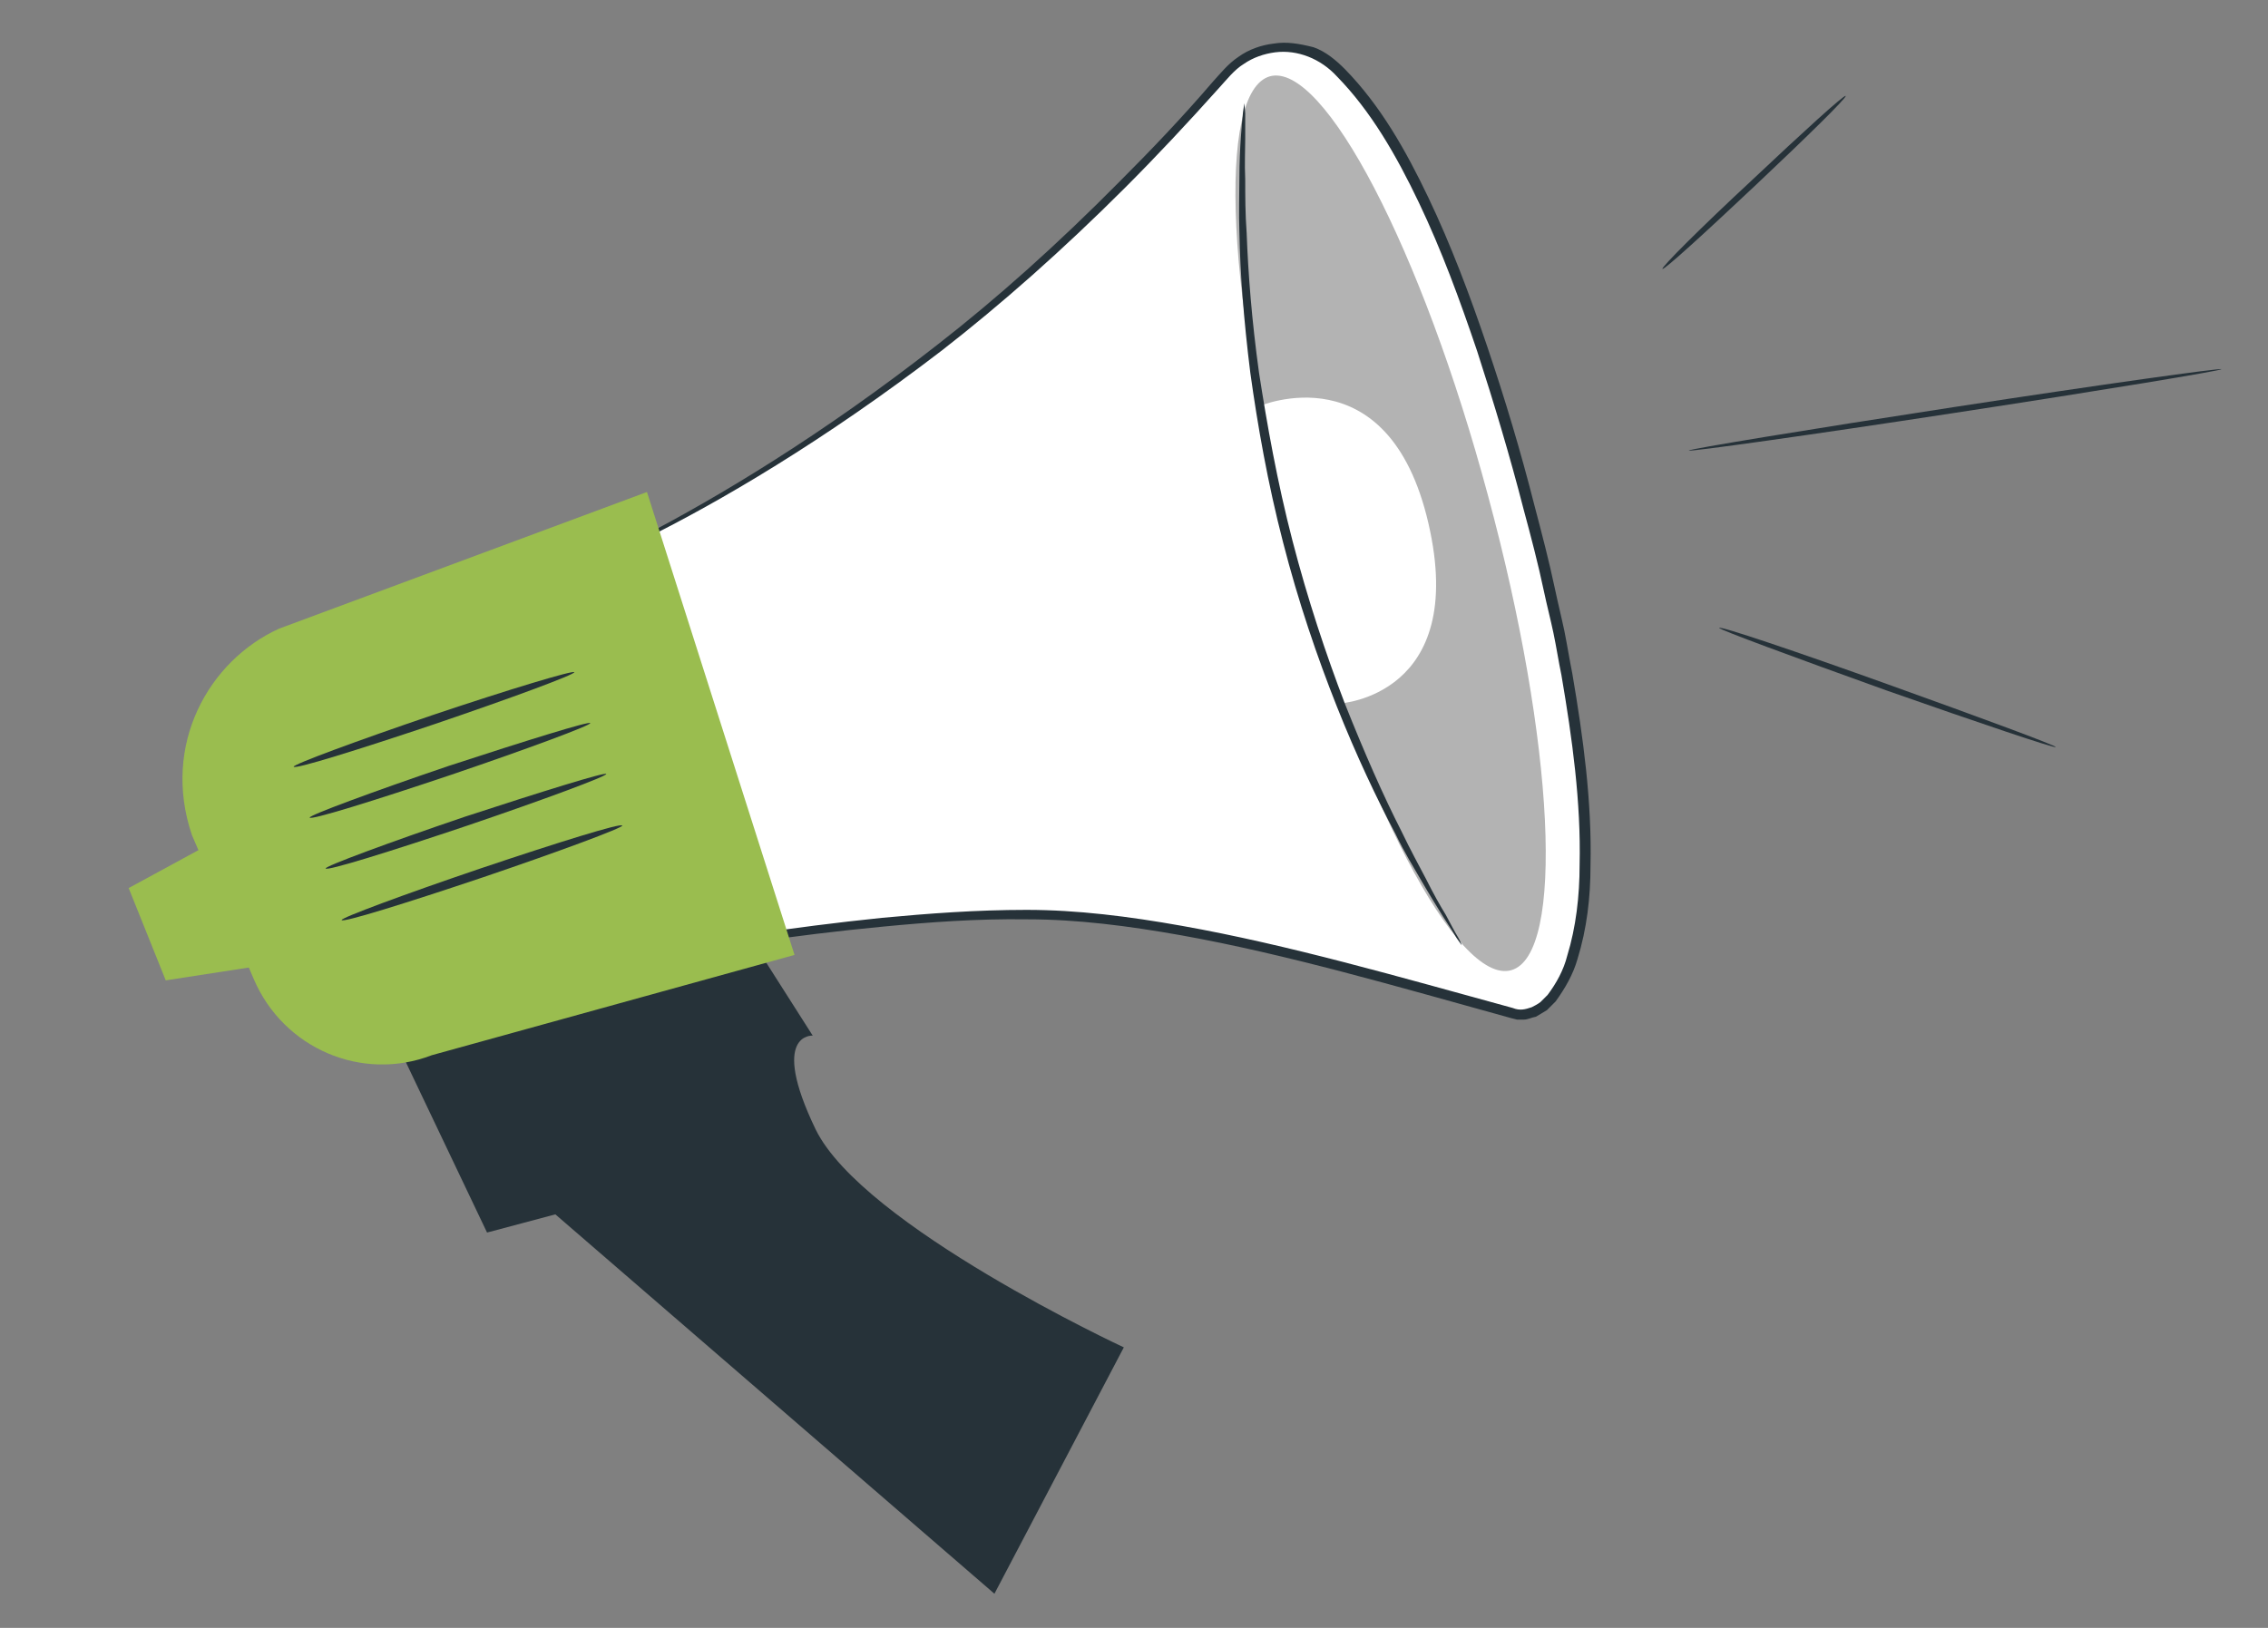 <?xml version="1.0" encoding="utf-8"?>
<!-- Generator: $$$/GeneralStr/196=Adobe Illustrator 27.6.0, SVG Export Plug-In . SVG Version: 6.00 Build 0)  -->
<svg version="1.1" id="Capa_1" xmlns="http://www.w3.org/2000/svg" xmlns:xlink="http://www.w3.org/1999/xlink" x="0px" y="0px"
	 viewBox="0 0 312 224" style="enable-background:new 0 0 312 224;" xml:space="preserve">
<rect x="0" y="0" width="312" height="224" fill="#808080" stroke="none"/>
<style type="text/css">
	.st0{fill:#263239;}
	.st1{fill:#FFFFFF;}
	.st2{fill:#9ABD4F;}
	.st3{opacity:0.3;}
</style>
<g>
	<g>
		<g>
			<g>
				<g>
					<g>
						<g>
							<g>
								<g>
									<g>
										<g>
											<g>
												<path class="st0" d="M48.9,131.6l18.1,38l9.4-2.5l60.4,52.2l17.8-33.9c0,0-35.9-16.7-42.4-30
													c-6.4-13.3-0.4-12.9-0.4-12.9l-14.9-23.4L48.9,131.6z"/>
											</g>
										</g>
									</g>
								</g>
							</g>
						</g>
					</g>
				</g>
				<g>
					<g>
						<g>
							<g>
								<g>
									<g>
										<g>
											<g>
												<g>
													<g>
														<path class="st1" d="M72.2,81c0,0,18.9-5.6,49.2-27.2c22.1-15.8,39.5-34.7,47.2-43.6c3.7-4.3,10.1-5,14.4-1.3
															c6.7,5.7,15.8,19.9,25.9,56c17.6,63.7,5,75.8-0.3,74.8c-5.3-1-40.2-12.6-63.2-13.6c-23-1-58,5.9-58,5.9L72.2,81z"/>
													</g>
												</g>
											</g>
										</g>
										<g>
											<g>
												<g>
													<g>
														<g>
															<path class="st0" d="M72.2,81c0,0,0.1,0.3,0.2,0.8c0.2,0.6,0.4,1.5,0.7,2.5c0.7,2.3,1.6,5.7,2.9,10
																c2.6,8.8,6.3,21.6,11,37.7l0.1,0.4l0.4-0.1c10-1.8,21.4-3.6,34-4.8c6.3-0.6,12.9-1.1,19.8-1c6.9,0,13.9,0.9,21.2,2.2
																c14.5,2.6,29.5,7,45.4,11.4l0.8,0.2l0.9,0c0.6,0,1.1-0.3,1.7-0.4c0.5-0.3,1-0.6,1.5-0.9l1.2-1.2
																c1.3-1.8,2.4-3.7,3-5.8c1.3-4.2,1.8-8.5,1.8-12.9c0.2-8.8-1-17.6-2.5-26.4c-0.4-2-0.7-3.9-1.1-5.9
																c-0.4-1.9-0.9-3.9-1.3-5.8c-0.8-3.8-1.8-7.6-2.8-11.4c-1.9-7.5-4.1-14.8-6.5-21.9c-2.4-7.1-5-14-8.1-20.5
																c-3.1-6.5-6.6-12.7-11.5-17.7c-1.2-1.2-2.6-2.4-4.3-3C178.7,6,177,5.7,175.2,6c-1.7,0.2-3.4,0.8-4.8,1.8
																c-1.5,1-2.5,2.3-3.6,3.5c-4.2,4.9-8.5,9.4-12.8,13.7c-8.5,8.6-16.9,16.1-25,22.4C112.9,60,98.6,68.5,88.4,73.8
																c-5.1,2.6-9.2,4.4-11.9,5.6c-1.4,0.6-2.5,1-3.2,1.3C72.6,80.9,72.2,81,72.2,81c0,0,0.4-0.1,1.1-0.3
																c0.7-0.2,1.8-0.6,3.2-1.1c2.8-1.1,6.9-2.8,12.1-5.4c10.3-5.1,24.7-13.5,41-26c8.1-6.3,16.6-13.8,25.2-22.4
																c4.3-4.3,8.6-8.9,12.9-13.7c1.1-1.2,2.1-2.5,3.4-3.3c1.3-0.9,2.8-1.4,4.3-1.6c3.1-0.4,6.3,0.9,8.5,3.3
																c4.7,4.8,8.2,10.9,11.3,17.4c3.1,6.5,5.6,13.3,8,20.4c2.3,7.1,4.5,14.4,6.4,21.8c1,3.7,2,7.5,2.8,11.3
																c0.4,1.9,0.9,3.8,1.3,5.7c0.4,1.9,0.7,3.9,1.1,5.8c1.5,8.8,2.7,17.5,2.5,26.1c0,4.3-0.5,8.6-1.7,12.5
																c-0.5,2-1.5,3.8-2.7,5.4l-1,1c-0.4,0.3-0.8,0.5-1.2,0.7c-0.9,0.3-1.6,0.5-2.6,0.1c-15.7-4.3-30.9-8.7-45.5-11.3
																c-7.3-1.3-14.4-2.2-21.4-2.2c-6.9,0-13.5,0.5-19.9,1.1c-12.6,1.3-24,3.1-34,5l0.5,0.3c-4.8-15.9-8.7-28.6-11.3-37.3
																c-1.3-4.3-2.4-7.7-3.1-10c-0.3-1.1-0.6-2-0.8-2.6C72.3,81.3,72.2,81,72.2,81z"/>
														</g>
													</g>
												</g>
											</g>
										</g>
									</g>
								</g>
							</g>
						</g>
					</g>
					<g>
						<g>
							<g>
								<g>
									<g>
										<g>
											<g>
												<g>
													<polygon class="st2" points="22.8,134.9 35.1,133 28,116.6 17.7,122.2 													"/>
												</g>
											</g>
										</g>
									</g>
								</g>
							</g>
						</g>
					</g>
					<g>
						<g>
							<g>
								<g>
									<g>
										<g>
											<g>
												<g>
													<path class="st2" d="M26.4,114.9l5.5,12.8l3,7c4.1,9.6,14.9,14.2,24.5,10.5l49.9-13.8L89,67.7L38.4,86.5
														C28.7,90.9,22.2,102.5,26.4,114.9z"/>
												</g>
											</g>
										</g>
									</g>
								</g>
							</g>
						</g>
					</g>
					<g class="st3">
						<g>
							<g>
								<g>
									<g>
										<g>
											<g>
												<g>
													<path d="M204.7,68.2c9.2,34,10.6,63.2,3.2,65.3c-7.4,2.1-20.9-23.7-30-57.7c-9.2-34-10.6-63.2-3.2-65.3
														C182.1,8.5,195.6,34.3,204.7,68.2z"/>
												</g>
											</g>
										</g>
									</g>
								</g>
							</g>
						</g>
					</g>
					<g>
						<g>
							<g>
								<g>
									<g>
										<g>
											<g>
												<g>
													<path class="st1" d="M173.2,55.9c0,0,17.8-7.7,23.3,16.1c5.5,23.8-12.2,24.8-12.2,24.8C179,84.6,175.2,71,173.2,55.9z"
														/>
												</g>
											</g>
										</g>
									</g>
								</g>
							</g>
						</g>
					</g>
					<g>
						<g>
							<g>
								<g>
									<g>
										<g>
											<g>
												<path class="st0" d="M79,92.5c0.1,0.3-8.5,3.5-19.1,7.1c-10.7,3.6-19.4,6.3-19.5,5.9c-0.1-0.3,8.5-3.5,19.1-7.1
													C70.2,94.8,78.9,92.2,79,92.5z"/>
											</g>
										</g>
									</g>
								</g>
							</g>
						</g>
					</g>
					<g>
						<g>
							<g>
								<g>
									<g>
										<g>
											<g>
												<path class="st0" d="M81.2,99.5c0.1,0.3-8.5,3.5-19.1,7.1c-10.7,3.6-19.4,6.3-19.5,5.9c-0.1-0.3,8.5-3.5,19.1-7.1
													C72.4,101.9,81.1,99.2,81.2,99.5z"/>
											</g>
										</g>
									</g>
								</g>
							</g>
						</g>
					</g>
					<g>
						<g>
							<g>
								<g>
									<g>
										<g>
											<g>
												<path class="st0" d="M83.4,106.5c0.1,0.3-8.5,3.5-19.1,7.1c-10.7,3.6-19.4,6.3-19.5,5.9c-0.1-0.3,8.5-3.5,19.1-7.1
													C74.6,108.9,83.3,106.2,83.4,106.5z"/>
											</g>
										</g>
									</g>
								</g>
							</g>
						</g>
					</g>
					<g>
						<g>
							<g>
								<g>
									<g>
										<g>
											<g>
												<path class="st0" d="M85.6,113.6c0.1,0.3-8.5,3.5-19.1,7.1c-10.7,3.6-19.4,6.3-19.5,5.9c-0.1-0.3,8.5-3.5,19.1-7.1
													C76.8,115.9,85.5,113.2,85.6,113.6z"/>
											</g>
										</g>
									</g>
								</g>
							</g>
						</g>
					</g>
				</g>
				<g>
					<g>
						<g>
							<g>
								<g>
									<g>
										<path class="st0" d="M236.5,86.4c-0.1,0.2,10.2,4,23,8.6c12.8,4.5,23.2,8,23.3,7.8c0.1-0.2-10.2-4-23-8.6
											C247,89.6,236.6,86.1,236.5,86.4z"/>
									</g>
								</g>
							</g>
						</g>
					</g>
					<g>
						<g>
							<g>
								<g>
									<g>
										<path class="st0" d="M232.3,62c0,0.2,16.5-2.1,36.7-5.2c20.3-3.1,36.6-5.8,36.6-6c0-0.2-16.5,2.1-36.7,5.2
											C248.7,59.1,232.3,61.8,232.3,62z"/>
									</g>
								</g>
							</g>
						</g>
					</g>
					<g>
						<g>
							<g>
								<g>
									<g>
										<path class="st0" d="M228.7,37c0.2,0.2,5.9-5,12.9-11.6c7-6.6,12.5-12,12.3-12.2c-0.2-0.2-5.9,5-12.9,11.6
											C234,31.3,228.5,36.8,228.7,37z"/>
									</g>
								</g>
							</g>
						</g>
					</g>
				</g>
				<g>
					<g>
						<g>
							<g>
								<g>
									<path class="st0" d="M171.2,14.2c0,0-0.1,0.4-0.2,1.2c-0.1,1-0.2,2.1-0.3,3.5c-0.1,1.5-0.2,3.4-0.2,5.6
										c0,2.2-0.1,4.7,0,7.5c0.1,5.5,0.6,12.1,1.5,19.3c1,7.2,2.4,15.2,4.5,23.3c2.1,8.2,4.7,15.8,7.4,22.6
										c2.7,6.8,5.5,12.7,8.1,17.6c1.2,2.5,2.5,4.6,3.6,6.5c1.1,1.9,2.1,3.5,2.9,4.8c0.8,1.2,1.4,2.2,1.9,3c0.5,0.7,0.7,1,0.7,1
										c0,0-0.1-0.4-0.5-1.1c-0.5-0.8-1-1.8-1.7-3.1c-0.8-1.3-1.7-2.9-2.7-4.9c-1-1.9-2.2-4.1-3.4-6.6c-2.5-4.9-5.1-10.8-7.8-17.6
										c-2.6-6.8-5.1-14.3-7.2-22.4c-2.1-8.1-3.5-16-4.6-23.1c-1-7.2-1.5-13.7-1.7-19.2c-0.2-2.7-0.2-5.2-0.2-7.4
										c-0.1-2.2,0-4.1,0-5.6c0-1.4,0-2.6,0-3.5C171.2,14.7,171.2,14.2,171.2,14.2z"/>
								</g>
							</g>
						</g>
					</g>
				</g>
			</g>
		</g>
	</g>
</g>
</svg>
